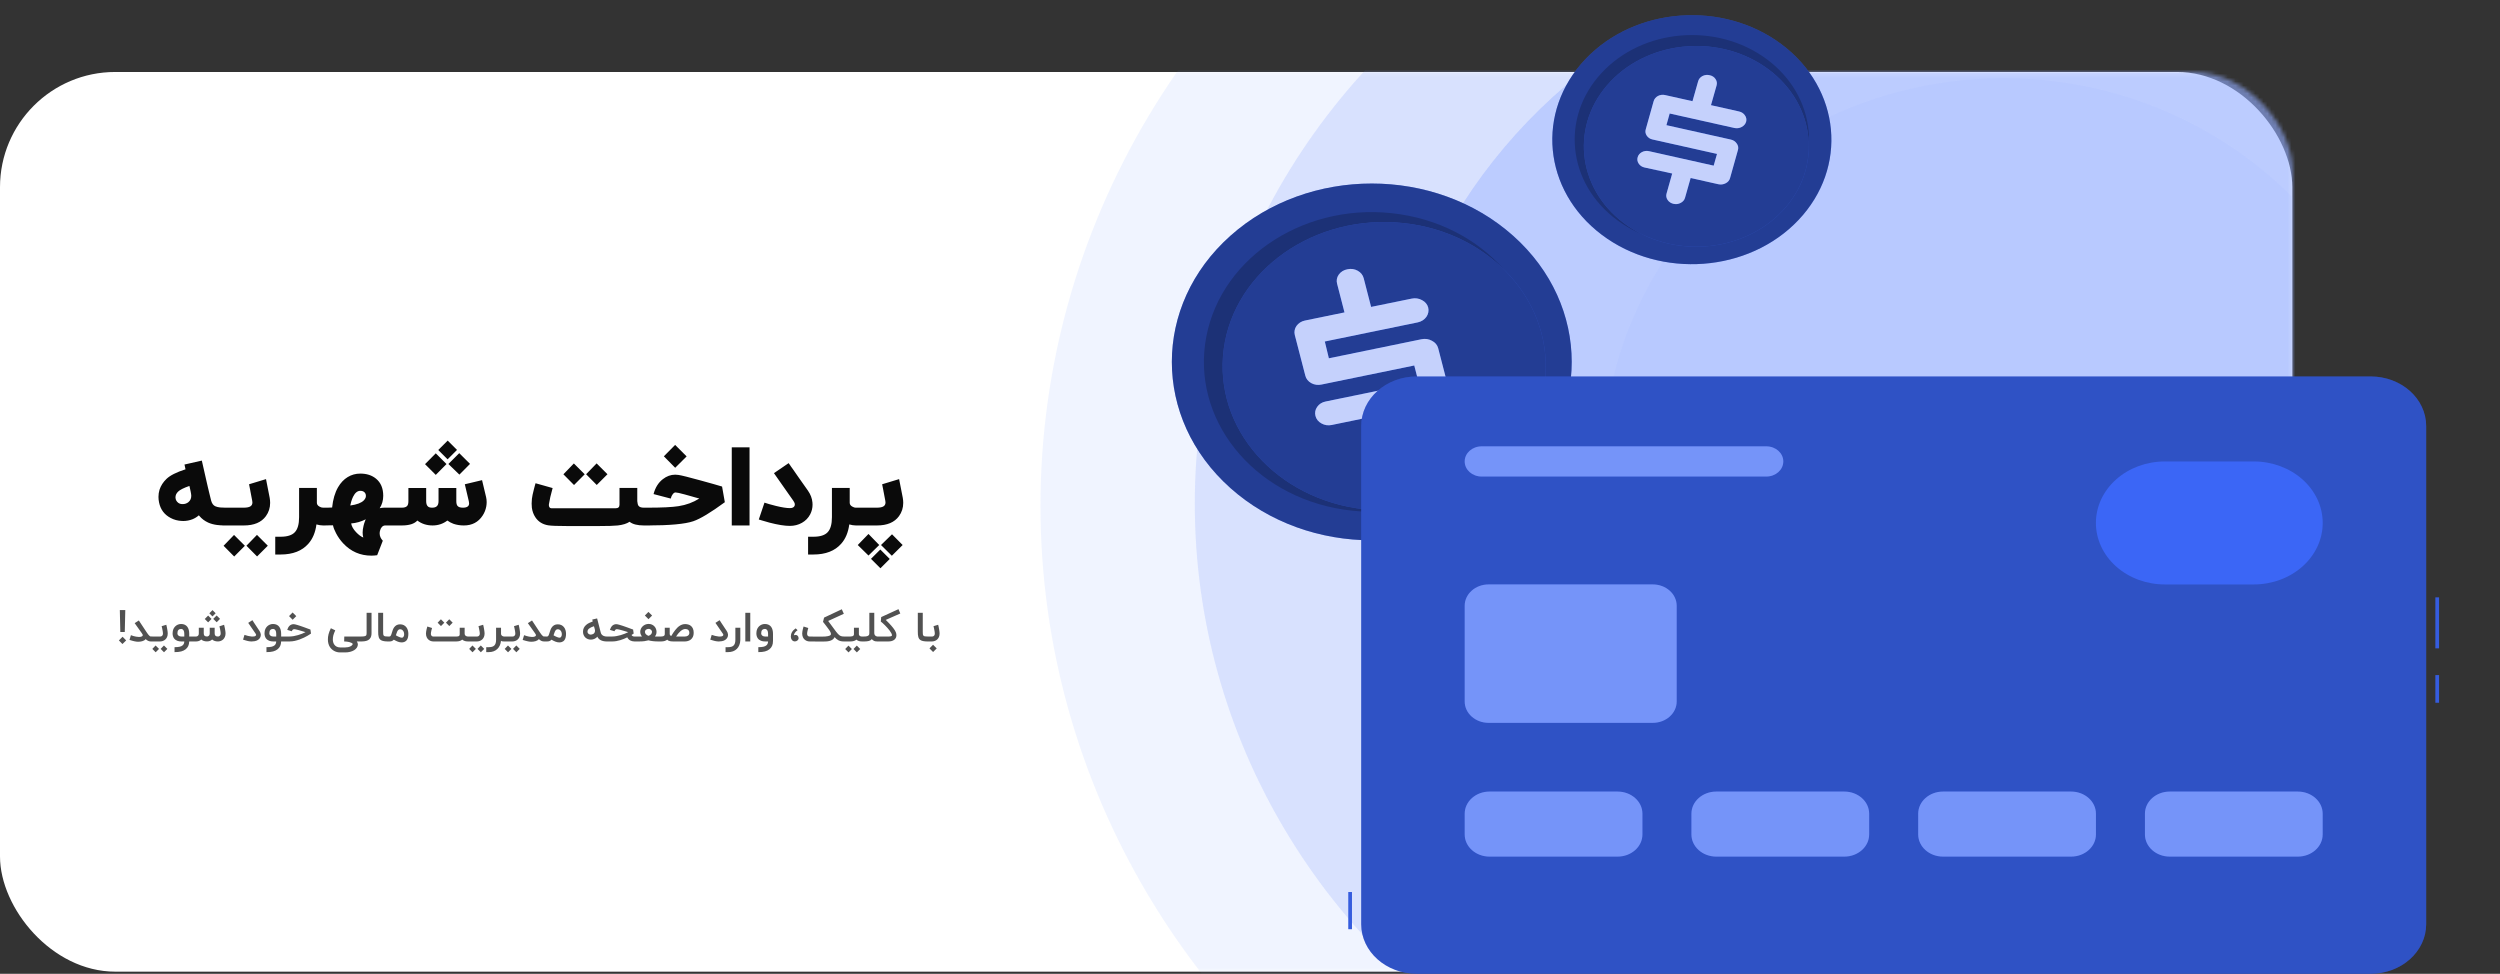 <svg width="629" height="245" viewBox="0 0 629 245" fill="none" xmlns="http://www.w3.org/2000/svg">
<rect x="0" y="0" width="629" height="245" fill="#333333" stroke="none"/>
<rect y="18.109" width="576.744" height="226.361" rx="29" fill="white"/>
<mask id="mask0_58_961" style="mask-type:alpha" maskUnits="userSpaceOnUse" x="39" y="18" width="538" height="227">
<rect x="39.98" y="18.109" width="536.885" height="226.361" rx="25" fill="#2B2144"/>
</mask>
<g mask="url(#mask0_58_961)">
<ellipse cx="463.648" cy="127.29" rx="201.862" ry="195.701" fill="#93ABFD" fill-opacity="0.14"/>
<ellipse cx="469.764" cy="126.766" rx="169.153" ry="163.99" fill="#93ABFD" fill-opacity="0.25"/>
<ellipse cx="485.513" cy="122.019" rx="138.313" ry="134.091" fill="#93ABFD" fill-opacity="0.41"/>
<ellipse opacity="0.08" cx="504.107" cy="117.517" rx="100.931" ry="97.85" fill="#93ABFD"/>
</g>
<path d="M47.384 126.355C47.875 125.955 48.12 125.427 48.12 124.773V124.705C48.111 124.432 48.056 124.068 47.956 123.614C47.929 123.477 47.884 123.268 47.82 122.986L47.738 122.632L47.656 122.264C46.211 122.764 45.256 123.245 44.793 123.709C44.365 124.136 44.152 124.605 44.152 125.114V125.209C44.179 125.745 44.416 126.182 44.861 126.518C45.143 126.727 45.506 126.832 45.952 126.832C46.506 126.832 46.984 126.673 47.384 126.355ZM52.047 121.473C52.12 121.782 52.211 122.177 52.32 122.659L52.456 123.218L52.579 123.75C52.77 124.568 52.952 125.305 53.125 125.959C53.325 126.695 53.684 127.173 54.202 127.391C54.511 127.527 54.906 127.623 55.388 127.677C55.715 127.714 56.152 127.732 56.697 127.732V132.205C55.879 132.205 55.175 132.164 54.584 132.082C53.766 131.973 53.029 131.773 52.375 131.482C51.502 131.082 50.775 130.536 50.193 129.845L50.029 129.655C49.566 130.064 49.038 130.391 48.447 130.636C47.693 130.936 46.893 131.086 46.047 131.086L45.911 131.073H45.761C44.725 131.027 43.784 130.777 42.938 130.323C41.356 129.495 40.384 128.195 40.02 126.423C39.92 125.95 39.87 125.482 39.87 125.018C39.87 124.409 39.956 123.814 40.129 123.232C40.465 122.205 41.052 121.291 41.888 120.491C42.806 119.609 44.402 118.805 46.675 118.077L46.416 116.877L50.779 115.882C51.297 118.155 51.72 120.018 52.047 121.473ZM67.857 125.277C67.93 125.714 67.966 126.132 67.966 126.532C67.966 127.768 67.611 128.877 66.902 129.859C65.766 131.423 63.916 132.205 61.352 132.205H56.02V127.732H61.257C62.075 127.732 62.652 127.623 62.989 127.405C63.334 127.195 63.507 126.864 63.507 126.409C63.507 126.273 63.489 126.123 63.452 125.959C63.361 125.495 63.27 125.023 63.179 124.541C63.143 124.359 63.107 124.164 63.07 123.955L63.016 123.695L62.975 123.436C62.839 122.691 62.734 122.159 62.661 121.841L66.93 120.545C67.202 121.827 67.511 123.405 67.857 125.277ZM64.68 140.005L62.007 137.305L64.652 134.577L67.379 137.305L64.68 140.005ZM58.925 140.018L56.252 137.318L58.884 134.591L61.611 137.318L58.925 140.018ZM79.725 122.768V126.491C79.725 126.882 79.925 127.195 80.325 127.432C80.643 127.632 80.966 127.732 81.293 127.732H81.92V132.205H81.293C80.766 132.205 80.207 132.118 79.616 131.945C79.352 133.955 78.675 135.573 77.584 136.8C75.993 138.609 73.666 139.514 70.602 139.514H69.252V135.041H70.602C72.275 135.041 73.466 134.664 74.175 133.909C74.893 133.155 75.252 131.891 75.252 130.118V122.768H79.725ZM91.472 132.273C91.563 131.891 91.677 131.523 91.813 131.168C91.859 131.041 91.904 130.923 91.95 130.814L92.004 130.705C92.013 130.677 92.022 130.659 92.031 130.65C90.859 131.25 89.631 131.6 88.35 131.7C88.477 132.427 88.895 133.164 89.604 133.909C90.213 134.555 90.813 135 91.404 135.245C91.295 134.864 91.24 134.45 91.24 134.005C91.24 133.477 91.318 132.9 91.472 132.273ZM88.131 127.186C89.768 126.959 90.9 126.532 91.527 125.905C91.745 125.686 91.9 125.455 91.99 125.209C92.018 125.118 92.036 125.027 92.045 124.936L92.059 124.827V124.745C92.059 124.409 91.95 124.123 91.731 123.886C91.477 123.623 91.118 123.491 90.654 123.491C89.927 123.491 89.318 123.991 88.827 124.991C88.654 125.345 88.5 125.755 88.363 126.218C88.309 126.391 88.263 126.573 88.227 126.764C88.191 126.9 88.159 127.041 88.131 127.186ZM94.609 120.436C95.818 121.427 96.422 122.864 96.422 124.745C96.422 125.891 96.127 126.932 95.536 127.868C95.927 127.777 96.286 127.732 96.613 127.732H99.163V132.205H96.913C96.604 132.205 96.327 132.332 96.081 132.586C95.854 132.832 95.695 133.155 95.604 133.555C95.55 133.773 95.522 133.991 95.522 134.209C95.522 134.873 95.786 135.486 96.313 136.05L94.895 139.691C94.368 139.764 93.886 139.8 93.45 139.8C90.641 139.8 88.268 138.764 86.331 136.691C85.622 135.927 85.027 135.082 84.545 134.155C84.145 133.4 83.891 132.736 83.781 132.164C82.854 132.191 82.009 132.205 81.245 132.205V127.732H82.35C82.786 127.723 83.191 127.709 83.563 127.691C83.772 125.645 84.272 123.941 85.063 122.577C85.709 121.468 86.509 120.623 87.463 120.041C88.427 119.45 89.49 119.155 90.654 119.155C92.254 119.155 93.572 119.582 94.609 120.436ZM109.817 127.445C110.162 127.191 110.335 126.741 110.335 126.095V122.782H114.808V126.095C114.808 126.659 114.913 127.059 115.122 127.295C115.367 127.586 115.817 127.732 116.472 127.732C117.508 127.732 118.026 127.373 118.026 126.655C118.026 126.5 118.003 126.327 117.958 126.136C117.44 124 117.103 122.568 116.949 121.841L121.285 120.805C121.549 121.895 121.89 123.327 122.308 125.1C122.399 125.491 122.444 125.9 122.444 126.327C122.444 126.673 122.413 127.032 122.349 127.405C122.194 128.25 121.89 129.018 121.435 129.709C120.353 131.373 118.776 132.205 116.703 132.205C115.767 132.205 114.89 132.064 114.072 131.782C113.517 131.573 113.012 131.3 112.558 130.964C111.476 131.791 110.235 132.205 108.835 132.205C107.362 132.205 106.085 131.791 105.003 130.964C104.267 131.791 102.963 132.205 101.09 132.205H98.472V127.732H101.09C101.744 127.732 102.194 127.586 102.44 127.295C102.649 127.059 102.753 126.659 102.753 126.095V122.782H107.226V126.095C107.226 126.741 107.381 127.191 107.69 127.445C107.908 127.636 108.249 127.732 108.713 127.732C109.194 127.732 109.562 127.636 109.817 127.445ZM112.34 116.755L109.64 119.482L106.94 116.782L109.64 114.055L112.34 116.755ZM118.258 116.714L115.585 119.414L112.817 116.741L115.544 114.014L118.258 116.714ZM114.985 113.195L112.613 115.568L110.267 113.223L112.64 110.85L114.985 113.195ZM139.038 122.795C138.575 124.45 138.266 125.805 138.111 126.859C138.102 126.932 138.097 127.005 138.097 127.077C138.097 127.25 138.129 127.4 138.193 127.527C138.302 127.764 138.497 127.882 138.779 127.882H154.884C155.538 127.882 155.866 127.582 155.866 126.982V122.768H160.338V126.095C160.384 126.677 160.497 127.077 160.679 127.295C160.916 127.586 161.356 127.732 162.002 127.732H163.57V132.205H162.002C160.366 132.205 159.166 131.895 158.402 131.277C157.693 131.75 156.706 132.059 155.443 132.205C154.525 132.305 152.893 132.355 150.547 132.355H142.816C140.252 132.355 138.611 132.291 137.893 132.164C136.493 131.927 135.425 131.25 134.688 130.132C134.225 129.432 133.934 128.632 133.816 127.732C133.779 127.405 133.761 127.064 133.761 126.709C133.761 126.318 133.784 125.914 133.829 125.495C133.893 124.932 134.061 124.127 134.334 123.082C134.416 122.745 134.506 122.405 134.606 122.059C134.643 121.941 134.675 121.832 134.702 121.732C134.72 121.65 134.734 121.6 134.743 121.582L139.038 122.795ZM150.138 122.018L147.466 119.318L150.111 116.591L152.838 119.318L150.138 122.018ZM144.425 122.032L141.752 119.332L144.384 116.605L147.111 119.332L144.425 122.032ZM170.723 119.495C171.468 119.605 173.323 120.068 176.286 120.886C177.323 121.168 178.418 121.473 179.573 121.8C180.482 122.064 181.182 122.268 181.673 122.414L182.368 126.355C178.85 128.936 176.205 130.532 174.432 131.141C172.341 131.85 168.5 132.205 162.909 132.205V127.732C166.518 127.732 169.127 127.605 170.736 127.35C172.682 127.041 174.418 126.4 175.945 125.427L174.95 125.155L173.995 124.882C173.214 124.655 172.627 124.491 172.236 124.391C171.036 124.064 170.282 123.9 169.973 123.9C169.727 123.9 169.495 124.041 169.277 124.323C169.05 124.595 168.877 124.968 168.759 125.441L164.436 124.309C164.855 122.691 165.632 121.441 166.768 120.559C167.732 119.805 168.768 119.427 169.877 119.427C170.15 119.427 170.432 119.45 170.723 119.495ZM167.027 114.805L169.864 111.941L172.755 114.832L169.877 117.695L167.027 114.805ZM188.584 132.205H184.112V112.541H188.584V132.205ZM198.423 116.523L198.669 116.877C198.723 116.959 198.773 117.027 198.819 117.082C198.882 117.173 198.941 117.264 198.996 117.355C199.151 117.573 199.314 117.8 199.487 118.036C199.932 118.682 200.428 119.395 200.973 120.177C201.682 121.177 202.455 122.273 203.291 123.464C203.946 124.409 204.319 125.395 204.41 126.423C204.428 126.605 204.437 126.786 204.437 126.968C204.437 127.823 204.241 128.632 203.851 129.395C203.369 130.314 202.678 131.027 201.778 131.536C200.869 132.055 199.851 132.314 198.723 132.314C197.414 132.314 195.71 132.041 193.61 131.495C192.982 131.332 192.351 131.15 191.714 130.95C191.514 130.895 191.323 130.836 191.141 130.773C191.078 130.755 191.023 130.741 190.978 130.732L190.937 130.705H190.91L192.341 126.464C192.687 126.582 193.091 126.709 193.555 126.845C194.128 127.009 194.691 127.159 195.246 127.295C196.737 127.659 197.896 127.841 198.723 127.841C199.314 127.841 199.701 127.673 199.882 127.336C199.946 127.209 199.978 127.073 199.978 126.927C199.978 126.664 199.864 126.368 199.637 126.041C198.801 124.85 198.028 123.75 197.319 122.741C196.782 121.977 196.282 121.264 195.819 120.6C195.091 119.573 194.728 119.055 194.728 119.045L198.423 116.523ZM213.787 122.768V126.491C213.787 126.882 213.987 127.195 214.387 127.432C214.705 127.632 215.028 127.732 215.355 127.732H215.983V132.205H215.355C214.828 132.205 214.269 132.118 213.678 131.945C213.414 133.955 212.737 135.573 211.646 136.8C210.055 138.609 207.728 139.514 204.664 139.514H203.314V135.041H204.664C206.337 135.041 207.528 134.664 208.237 133.909C208.955 133.155 209.314 131.891 209.314 130.118V122.768H213.787ZM227.144 125.277C227.217 125.714 227.253 126.132 227.253 126.532C227.253 127.768 226.898 128.877 226.189 129.859C225.053 131.423 223.203 132.205 220.639 132.205H215.308V127.732H220.544C221.362 127.732 221.939 127.623 222.276 127.405C222.621 127.195 222.794 126.864 222.794 126.409C222.794 126.273 222.776 126.123 222.739 125.959C222.648 125.495 222.558 125.023 222.467 124.541C222.43 124.359 222.394 124.164 222.358 123.955L222.303 123.695L222.262 123.436C222.126 122.691 222.021 122.159 221.948 121.841L226.217 120.545C226.489 121.827 226.798 123.405 227.144 125.277ZM218.512 139.773L215.812 137.127L218.512 134.345L221.212 137.127L218.512 139.773ZM224.389 139.827L221.662 137.127L224.43 134.427L227.103 137.127L224.389 139.827ZM221.512 142.977L219.139 140.605L221.485 138.259L223.858 140.632L221.512 142.977Z" fill="#0A0A0A"/>
<path d="M31.393 159.01H30.273L30.148 153.495H31.523L31.393 159.01ZM30.808 162.04L29.913 161.13L30.843 160.205L31.743 161.13L30.808 162.04ZM38.332 161.39H37.927C37.484 161.39 37.061 161.195 36.657 160.805C36.547 160.935 36.416 161.043 36.262 161.13C36.112 161.213 35.951 161.28 35.777 161.33C35.604 161.38 35.427 161.415 35.247 161.435C35.071 161.455 34.901 161.465 34.737 161.465C34.611 161.465 34.482 161.456 34.352 161.44C34.222 161.426 34.074 161.401 33.907 161.365C33.744 161.331 33.556 161.286 33.342 161.23C33.129 161.17 32.874 161.095 32.577 161.005L32.937 159.81C33.141 159.89 33.351 159.961 33.567 160.025C33.784 160.085 33.996 160.135 34.202 160.175C34.409 160.211 34.607 160.235 34.797 160.245C34.874 160.251 34.947 160.255 35.017 160.255C35.121 160.255 35.232 160.246 35.352 160.23C35.472 160.213 35.584 160.178 35.687 160.125C35.794 160.068 35.866 159.993 35.902 159.9C35.919 159.86 35.927 159.823 35.927 159.79C35.927 159.76 35.917 159.723 35.897 159.68C35.881 159.636 35.852 159.585 35.812 159.525C35.772 159.461 35.721 159.38 35.657 159.28L33.882 156.785L34.932 156.11L36.717 158.815C36.814 158.961 36.916 159.113 37.022 159.27C37.129 159.426 37.236 159.57 37.342 159.7C37.449 159.826 37.552 159.931 37.652 160.015C37.752 160.098 37.844 160.14 37.927 160.14H38.332V161.39ZM41.842 157.19C41.849 157.213 41.862 157.268 41.882 157.355C41.905 157.441 41.93 157.548 41.957 157.675C41.984 157.798 42.01 157.936 42.037 158.09C42.067 158.243 42.094 158.398 42.117 158.555C42.144 158.708 42.164 158.858 42.177 159.005C42.194 159.151 42.202 159.28 42.202 159.39C42.202 159.733 42.145 160.031 42.032 160.285C41.919 160.535 41.77 160.741 41.587 160.905C41.404 161.068 41.197 161.19 40.967 161.27C40.74 161.35 40.512 161.39 40.282 161.39H38.127V160.145H40.317C40.357 160.145 40.414 160.14 40.487 160.13C40.564 160.116 40.639 160.085 40.712 160.035C40.789 159.985 40.855 159.91 40.912 159.81C40.969 159.706 40.997 159.566 40.997 159.39C40.997 159.316 40.99 159.228 40.977 159.125C40.967 159.018 40.952 158.905 40.932 158.785C40.912 158.665 40.889 158.543 40.862 158.42C40.839 158.293 40.815 158.175 40.792 158.065C40.769 157.951 40.745 157.85 40.722 157.76C40.699 157.666 40.68 157.595 40.667 157.545L41.842 157.19ZM41.262 164.11L40.422 163.26L41.252 162.4L42.112 163.26L41.262 164.11ZM39.167 164.115L38.327 163.265L39.152 162.405L40.012 163.265L39.167 164.115ZM43.914 162.83C44.181 162.83 44.417 162.82 44.624 162.8C44.834 162.783 45.019 162.756 45.179 162.72C45.342 162.686 45.484 162.641 45.604 162.585C45.727 162.531 45.834 162.466 45.924 162.39C46.064 162.276 46.169 162.145 46.239 161.995C46.312 161.845 46.356 161.643 46.369 161.39H45.599C45.432 161.39 45.262 161.376 45.089 161.35C44.916 161.323 44.749 161.278 44.589 161.215C44.429 161.148 44.277 161.063 44.134 160.96C43.994 160.856 43.871 160.73 43.764 160.58C43.661 160.426 43.577 160.246 43.514 160.04C43.454 159.833 43.424 159.596 43.424 159.33C43.424 159.1 43.444 158.896 43.484 158.72C43.524 158.54 43.574 158.381 43.634 158.245C43.697 158.108 43.767 157.99 43.844 157.89C43.921 157.786 43.994 157.696 44.064 157.62C44.264 157.42 44.491 157.266 44.744 157.16C44.997 157.05 45.271 156.995 45.564 156.995C45.927 156.995 46.237 157.058 46.494 157.185C46.754 157.308 46.966 157.48 47.129 157.7C47.296 157.92 47.417 158.181 47.494 158.485C47.571 158.785 47.609 159.111 47.609 159.465V160.145H48.459V161.39H47.604C47.591 161.846 47.509 162.231 47.359 162.545C47.212 162.858 46.992 163.131 46.699 163.365C46.546 163.485 46.379 163.588 46.199 163.675C46.019 163.765 45.817 163.84 45.594 163.9C45.371 163.96 45.121 164.003 44.844 164.03C44.571 164.06 44.261 164.075 43.914 164.075V162.83ZM45.564 158.24C45.281 158.24 45.056 158.328 44.889 158.505C44.722 158.681 44.639 158.956 44.639 159.33C44.639 159.476 44.667 159.601 44.724 159.705C44.784 159.808 44.859 159.893 44.949 159.96C45.042 160.023 45.146 160.07 45.259 160.1C45.372 160.13 45.486 160.145 45.599 160.145H46.369V159.465C46.369 159.275 46.354 159.113 46.324 158.98C46.294 158.843 46.254 158.73 46.204 158.64C46.157 158.55 46.102 158.478 46.039 158.425C45.979 158.371 45.919 158.331 45.859 158.305C45.802 158.278 45.747 158.261 45.694 158.255C45.641 158.245 45.597 158.24 45.564 158.24ZM52.089 161.38C51.479 161.38 50.996 161.221 50.639 160.905C50.456 161.075 50.252 161.198 50.029 161.275C49.806 161.351 49.576 161.39 49.339 161.39H48.214V160.145H49.339C49.379 160.145 49.436 160.138 49.509 160.125C49.586 160.111 49.661 160.08 49.734 160.03C49.811 159.976 49.877 159.9 49.934 159.8C49.991 159.696 50.019 159.555 50.019 159.375V157.935H51.264V159.355C51.264 159.628 51.327 159.828 51.454 159.955C51.584 160.078 51.796 160.14 52.089 160.14C52.129 160.14 52.186 160.133 52.259 160.12C52.336 160.103 52.411 160.068 52.484 160.015C52.561 159.961 52.627 159.883 52.684 159.78C52.741 159.673 52.769 159.531 52.769 159.355V157.935H54.009V159.355C54.009 159.628 54.074 159.83 54.204 159.96C54.337 160.086 54.552 160.15 54.849 160.15C54.892 160.15 54.951 160.141 55.024 160.125C55.101 160.105 55.176 160.068 55.249 160.015C55.322 159.958 55.386 159.878 55.439 159.775C55.492 159.671 55.519 159.531 55.519 159.355C55.519 159.281 55.512 159.193 55.499 159.09C55.489 158.986 55.474 158.878 55.454 158.765C55.437 158.648 55.417 158.531 55.394 158.415C55.371 158.295 55.347 158.181 55.324 158.075C55.301 157.968 55.277 157.871 55.254 157.785C55.234 157.698 55.217 157.63 55.204 157.58L56.379 157.195C56.386 157.218 56.399 157.271 56.419 157.355C56.439 157.438 56.462 157.541 56.489 157.665C56.519 157.788 56.549 157.925 56.579 158.075C56.609 158.225 56.636 158.376 56.659 158.53C56.686 158.68 56.707 158.828 56.724 158.975C56.741 159.118 56.749 159.245 56.749 159.355C56.749 159.695 56.692 159.993 56.579 160.25C56.469 160.503 56.324 160.715 56.144 160.885C55.964 161.051 55.761 161.176 55.534 161.26C55.307 161.343 55.079 161.386 54.849 161.39C54.229 161.39 53.739 161.226 53.379 160.9C53.196 161.07 52.992 161.193 52.769 161.27C52.549 161.343 52.322 161.38 52.089 161.38ZM53.219 155.725L52.369 156.585L51.519 155.735L52.369 154.875L53.219 155.725ZM55.364 155.705L54.524 156.555L53.649 155.715L54.509 154.855L55.364 155.705ZM54.259 154.295L53.459 155.095L52.669 154.305L53.469 153.505L54.259 154.295ZM63.307 161.395C63.18 161.395 63.055 161.388 62.932 161.375C62.809 161.361 62.684 161.343 62.557 161.32C62.43 161.296 62.3 161.268 62.167 161.235C62.034 161.198 61.894 161.158 61.747 161.115L61.152 160.935L61.512 159.735C61.802 159.835 62.102 159.923 62.412 160C62.725 160.076 63.02 160.126 63.297 160.15C63.387 160.156 63.474 160.16 63.557 160.16C63.724 160.16 63.89 160.141 64.057 160.105C64.227 160.068 64.347 159.976 64.417 159.83C64.43 159.803 64.437 159.771 64.437 159.735C64.437 159.711 64.43 159.675 64.417 159.625C64.404 159.575 64.37 159.511 64.317 159.435L62.452 156.715L63.502 156.035L63.842 156.56C63.842 156.563 63.847 156.573 63.857 156.59C63.87 156.606 63.894 156.641 63.927 156.695C63.964 156.748 64.014 156.825 64.077 156.925C64.144 157.021 64.23 157.15 64.337 157.31C64.444 157.47 64.574 157.668 64.727 157.905C64.884 158.138 65.07 158.418 65.287 158.745C65.457 159.001 65.562 159.266 65.602 159.54C65.612 159.61 65.617 159.678 65.617 159.745C65.617 159.945 65.577 160.136 65.497 160.32C65.44 160.453 65.364 160.576 65.267 160.69C65.174 160.8 65.064 160.898 64.937 160.985C64.7 161.148 64.415 161.26 64.082 161.32C63.802 161.37 63.544 161.395 63.307 161.395ZM67.042 162.83C67.309 162.83 67.545 162.82 67.752 162.8C67.962 162.783 68.147 162.756 68.307 162.72C68.47 162.686 68.612 162.641 68.732 162.585C68.855 162.531 68.962 162.466 69.052 162.39C69.192 162.276 69.297 162.145 69.367 161.995C69.44 161.845 69.484 161.643 69.497 161.39H68.727C68.56 161.39 68.39 161.376 68.217 161.35C68.044 161.323 67.877 161.278 67.717 161.215C67.557 161.148 67.405 161.063 67.262 160.96C67.122 160.856 66.999 160.73 66.892 160.58C66.789 160.426 66.705 160.246 66.642 160.04C66.582 159.833 66.552 159.596 66.552 159.33C66.552 159.1 66.572 158.896 66.612 158.72C66.652 158.54 66.702 158.381 66.762 158.245C66.825 158.108 66.895 157.99 66.972 157.89C67.049 157.786 67.122 157.696 67.192 157.62C67.392 157.42 67.619 157.266 67.872 157.16C68.125 157.05 68.399 156.995 68.692 156.995C69.055 156.995 69.365 157.058 69.622 157.185C69.882 157.308 70.094 157.48 70.257 157.7C70.424 157.92 70.545 158.181 70.622 158.485C70.699 158.785 70.737 159.111 70.737 159.465V160.145H71.587V161.39H70.732C70.719 161.846 70.637 162.231 70.487 162.545C70.34 162.858 70.12 163.131 69.827 163.365C69.674 163.485 69.507 163.588 69.327 163.675C69.147 163.765 68.945 163.84 68.722 163.9C68.499 163.96 68.249 164.003 67.972 164.03C67.699 164.06 67.389 164.075 67.042 164.075V162.83ZM68.692 158.24C68.409 158.24 68.184 158.328 68.017 158.505C67.85 158.681 67.767 158.956 67.767 159.33C67.767 159.476 67.795 159.601 67.852 159.705C67.912 159.808 67.987 159.893 68.077 159.96C68.17 160.023 68.274 160.07 68.387 160.1C68.5 160.13 68.614 160.145 68.727 160.145H69.497V159.465C69.497 159.275 69.482 159.113 69.452 158.98C69.422 158.843 69.382 158.73 69.332 158.64C69.285 158.55 69.23 158.478 69.167 158.425C69.107 158.371 69.047 158.331 68.987 158.305C68.93 158.278 68.875 158.261 68.822 158.255C68.769 158.245 68.725 158.24 68.692 158.24ZM78.247 159.4C78.227 159.413 78.14 159.471 77.987 159.575C77.834 159.678 77.63 159.805 77.377 159.955C77.124 160.101 76.827 160.258 76.487 160.425C76.147 160.591 75.78 160.746 75.387 160.89C74.994 161.033 74.582 161.153 74.152 161.25C73.722 161.343 73.29 161.39 72.857 161.39H71.342V160.145H72.857C73.184 160.145 73.532 160.111 73.902 160.045C74.272 159.978 74.637 159.893 74.997 159.79C75.357 159.683 75.699 159.565 76.022 159.435C76.349 159.305 76.632 159.176 76.872 159.05C76.719 159.003 76.552 158.953 76.372 158.9C76.195 158.843 76.014 158.788 75.827 158.735C75.64 158.678 75.455 158.625 75.272 158.575C75.089 158.521 74.917 158.475 74.757 158.435C74.597 158.395 74.454 158.363 74.327 158.34C74.2 158.316 74.1 158.305 74.027 158.305C73.95 158.305 73.882 158.315 73.822 158.335C73.765 158.351 73.714 158.381 73.667 158.425C73.62 158.465 73.577 158.518 73.537 158.585C73.497 158.651 73.455 158.731 73.412 158.825L72.267 158.48C72.33 158.28 72.407 158.093 72.497 157.92C72.59 157.743 72.702 157.59 72.832 157.46C72.965 157.33 73.119 157.228 73.292 157.155C73.465 157.078 73.664 157.04 73.887 157.04C73.974 157.04 74.097 157.058 74.257 157.095C74.417 157.131 74.599 157.18 74.802 157.24C75.005 157.3 75.222 157.368 75.452 157.445C75.685 157.521 75.919 157.601 76.152 157.685C76.385 157.768 76.612 157.85 76.832 157.93C77.052 158.01 77.25 158.083 77.427 158.15C77.604 158.213 77.752 158.266 77.872 158.31C77.992 158.353 78.069 158.38 78.102 158.39L78.247 159.4ZM72.722 155.01L73.622 154.1L74.542 155.02L73.632 155.93L72.722 155.01ZM91.108 161.39H89.773C89.85 161.5 89.913 161.62 89.963 161.75C90.013 161.883 90.038 162.003 90.038 162.11C90.038 162.42 89.953 162.7 89.783 162.95C89.613 163.203 89.383 163.418 89.093 163.595C88.803 163.771 88.465 163.908 88.078 164.005C87.695 164.101 87.287 164.15 86.853 164.15H85.573C85.3 164.15 85.038 164.118 84.788 164.055C84.538 163.991 84.303 163.9 84.083 163.78C83.863 163.663 83.662 163.52 83.478 163.35C83.295 163.183 83.133 162.993 82.993 162.78C82.663 162.246 82.498 161.621 82.498 160.905C82.498 160.685 82.51 160.466 82.533 160.25C82.56 160.033 82.602 159.811 82.658 159.585C82.718 159.355 82.795 159.116 82.888 158.87C82.985 158.62 83.103 158.35 83.243 158.06L84.353 158.595C84.237 158.841 84.14 159.066 84.063 159.27C83.987 159.473 83.923 159.666 83.873 159.85C83.826 160.03 83.793 160.205 83.773 160.375C83.753 160.541 83.743 160.71 83.743 160.88C83.743 161.363 83.85 161.773 84.063 162.11C84.216 162.363 84.425 162.556 84.688 162.69C84.955 162.826 85.25 162.895 85.573 162.895H86.853C87.103 162.895 87.34 162.871 87.563 162.825C87.787 162.778 87.983 162.713 88.153 162.63C88.323 162.546 88.462 162.45 88.568 162.34C88.675 162.233 88.737 162.116 88.753 161.99C88.656 161.886 88.533 161.798 88.383 161.725C88.237 161.655 88.068 161.595 87.878 161.545C87.692 161.498 87.488 161.461 87.268 161.435C87.052 161.411 86.825 161.395 86.588 161.385L86.623 160.145H91.108V161.39ZM90.903 160.145C91.237 160.145 91.497 160.125 91.683 160.085C91.873 160.045 92.007 159.986 92.083 159.91C92.137 159.863 92.175 159.791 92.198 159.695C92.225 159.595 92.238 159.461 92.238 159.295V154.18H93.478V159.295C93.478 159.415 93.472 159.54 93.458 159.67C93.448 159.8 93.425 159.931 93.388 160.065C93.352 160.198 93.298 160.33 93.228 160.46C93.158 160.586 93.065 160.706 92.948 160.82C92.845 160.916 92.728 161.001 92.598 161.075C92.468 161.145 92.32 161.203 92.153 161.25C91.99 161.296 91.805 161.331 91.598 161.355C91.392 161.378 91.16 161.39 90.903 161.39V160.145ZM97.581 161.39C97.214 161.39 96.899 161.366 96.636 161.32C96.373 161.276 96.151 161.211 95.971 161.125C95.791 161.035 95.646 160.921 95.536 160.785C95.429 160.648 95.348 160.488 95.291 160.305C95.234 160.121 95.196 159.915 95.176 159.685C95.159 159.451 95.151 159.195 95.151 158.915V154.18H96.396V158.915C96.396 159.181 96.404 159.395 96.421 159.555C96.441 159.715 96.489 159.84 96.566 159.93C96.646 160.016 96.764 160.075 96.921 160.105C97.081 160.131 97.301 160.145 97.581 160.145V161.39ZM101.091 160.445C101.121 160.445 101.168 160.44 101.231 160.43C101.298 160.416 101.364 160.38 101.431 160.32C101.498 160.26 101.556 160.168 101.606 160.045C101.659 159.918 101.686 159.741 101.686 159.515C101.686 159.428 101.669 159.318 101.636 159.185C101.606 159.048 101.551 158.916 101.471 158.79C101.394 158.66 101.289 158.55 101.156 158.46C101.026 158.366 100.861 158.32 100.661 158.32C100.488 158.32 100.346 158.371 100.236 158.475C100.126 158.578 100.033 158.706 99.956 158.86C99.883 159.013 99.819 159.18 99.766 159.36C99.716 159.536 99.661 159.698 99.601 159.845C99.724 159.915 99.854 159.986 99.991 160.06C100.131 160.13 100.268 160.193 100.401 160.25C100.534 160.306 100.659 160.353 100.776 160.39C100.896 160.426 101.001 160.445 101.091 160.445ZM100.661 157.08C101.011 157.08 101.316 157.145 101.576 157.275C101.839 157.405 102.056 157.58 102.226 157.8C102.399 158.016 102.528 158.268 102.611 158.555C102.698 158.841 102.741 159.141 102.741 159.455C102.741 159.801 102.711 160.096 102.651 160.34C102.591 160.583 102.511 160.785 102.411 160.945C102.314 161.105 102.203 161.23 102.076 161.32C101.953 161.413 101.828 161.481 101.701 161.525C101.578 161.571 101.458 161.6 101.341 161.61C101.224 161.623 101.124 161.63 101.041 161.63C100.874 161.63 100.716 161.613 100.566 161.58C100.416 161.55 100.263 161.505 100.106 161.445C99.953 161.388 99.793 161.318 99.626 161.235C99.459 161.148 99.278 161.051 99.081 160.945C98.931 161.105 98.769 161.22 98.596 161.29C98.426 161.356 98.226 161.39 97.996 161.39H97.381L97.371 160.145H97.996C98.069 160.145 98.133 160.123 98.186 160.08C98.243 160.036 98.293 159.976 98.336 159.9C98.383 159.82 98.424 159.725 98.461 159.615C98.501 159.501 98.541 159.376 98.581 159.24C98.648 159 98.728 158.753 98.821 158.5C98.914 158.243 99.038 158.01 99.191 157.8C99.348 157.59 99.544 157.418 99.781 157.285C100.018 157.148 100.311 157.08 100.661 157.08ZM116.903 157.935V159.4C116.903 159.516 116.919 159.616 116.953 159.7C116.989 159.78 117.034 159.848 117.088 159.905C117.144 159.958 117.206 160.001 117.273 160.035C117.339 160.065 117.404 160.088 117.468 160.105C117.531 160.121 117.586 160.133 117.633 160.14C117.683 160.143 117.719 160.145 117.743 160.145H118.053V161.39H117.743C117.629 161.39 117.508 161.381 117.378 161.365C117.251 161.351 117.123 161.328 116.993 161.295C116.866 161.258 116.743 161.21 116.623 161.15C116.503 161.09 116.396 161.016 116.303 160.93C115.939 161.233 115.446 161.386 114.823 161.39H109.053C108.806 161.39 108.573 161.348 108.353 161.265C108.133 161.181 107.938 161.06 107.768 160.9C107.701 160.836 107.631 160.76 107.558 160.67C107.488 160.58 107.424 160.473 107.368 160.35C107.311 160.226 107.264 160.088 107.228 159.935C107.191 159.778 107.173 159.603 107.173 159.41C107.173 159.243 107.189 159.063 107.223 158.87C107.256 158.673 107.293 158.488 107.333 158.315C107.376 158.141 107.416 157.991 107.453 157.865C107.489 157.738 107.513 157.66 107.523 157.63L108.118 157.82L108.708 158.005C108.678 158.095 108.646 158.203 108.613 158.33C108.579 158.453 108.548 158.581 108.518 158.715C108.488 158.848 108.463 158.976 108.443 159.1C108.423 159.223 108.413 159.33 108.413 159.42C108.413 159.58 108.434 159.71 108.478 159.81C108.524 159.906 108.579 159.981 108.643 160.035C108.709 160.085 108.781 160.118 108.858 160.135C108.934 160.151 109.003 160.16 109.063 160.16H114.788C114.971 160.16 115.128 160.143 115.258 160.11C115.388 160.073 115.484 160.021 115.548 159.955C115.624 159.868 115.663 159.743 115.663 159.58V157.935H116.903ZM113.043 157.515L112.203 156.665L113.033 155.805L113.893 156.665L113.043 157.515ZM110.948 157.52L110.108 156.67L110.933 155.81L111.793 156.67L110.948 157.52ZM121.56 157.19C121.566 157.213 121.58 157.268 121.6 157.355C121.623 157.441 121.648 157.548 121.675 157.675C121.701 157.798 121.728 157.936 121.755 158.09C121.785 158.243 121.811 158.398 121.835 158.555C121.861 158.708 121.881 158.858 121.895 159.005C121.911 159.151 121.92 159.28 121.92 159.39C121.92 159.733 121.863 160.031 121.75 160.285C121.636 160.535 121.488 160.741 121.305 160.905C121.121 161.068 120.915 161.19 120.685 161.27C120.458 161.35 120.23 161.39 120 161.39H117.845V160.145H120.035C120.075 160.145 120.131 160.14 120.205 160.13C120.281 160.116 120.356 160.085 120.43 160.035C120.506 159.985 120.573 159.91 120.63 159.81C120.686 159.706 120.715 159.566 120.715 159.39C120.715 159.316 120.708 159.228 120.695 159.125C120.685 159.018 120.67 158.905 120.65 158.785C120.63 158.665 120.606 158.543 120.58 158.42C120.556 158.293 120.533 158.175 120.51 158.065C120.486 157.951 120.463 157.85 120.44 157.76C120.416 157.666 120.398 157.595 120.385 157.545L121.56 157.19ZM120.98 164.11L120.14 163.26L120.97 162.4L121.83 163.26L120.98 164.11ZM118.885 164.115L118.045 163.265L118.87 162.405L119.73 163.265L118.885 164.115ZM126.983 161.39H126.793C126.657 161.39 126.527 161.381 126.403 161.365C126.283 161.348 126.165 161.301 126.048 161.225C126.008 161.655 125.91 162.045 125.753 162.395C125.597 162.745 125.387 163.043 125.123 163.29C124.863 163.54 124.552 163.733 124.188 163.87C123.825 164.006 123.417 164.075 122.963 164.075H122.338V162.83H122.963C123.283 162.83 123.56 162.796 123.793 162.73C124.027 162.663 124.218 162.556 124.368 162.41C124.518 162.263 124.63 162.071 124.703 161.835C124.777 161.601 124.813 161.316 124.813 160.98V157.935H126.058V159.43C126.058 159.583 126.09 159.706 126.153 159.8C126.22 159.893 126.295 159.966 126.378 160.02C126.465 160.07 126.548 160.103 126.628 160.12C126.708 160.136 126.763 160.145 126.793 160.145H126.983V161.39ZM130.497 157.19C130.504 157.213 130.517 157.268 130.537 157.355C130.561 157.441 130.586 157.548 130.612 157.675C130.639 157.798 130.666 157.936 130.692 158.09C130.722 158.243 130.749 158.398 130.772 158.555C130.799 158.708 130.819 158.858 130.832 159.005C130.849 159.151 130.857 159.28 130.857 159.39C130.857 159.733 130.801 160.031 130.687 160.285C130.574 160.535 130.426 160.741 130.242 160.905C130.059 161.068 129.852 161.19 129.622 161.27C129.396 161.35 129.167 161.39 128.937 161.39H126.782V160.145H128.972C129.012 160.145 129.069 160.14 129.142 160.13C129.219 160.116 129.294 160.085 129.367 160.035C129.444 159.985 129.511 159.91 129.567 159.81C129.624 159.706 129.652 159.566 129.652 159.39C129.652 159.316 129.646 159.228 129.632 159.125C129.622 159.018 129.607 158.905 129.587 158.785C129.567 158.665 129.544 158.543 129.517 158.42C129.494 158.293 129.471 158.175 129.447 158.065C129.424 157.951 129.401 157.85 129.377 157.76C129.354 157.666 129.336 157.595 129.322 157.545L130.497 157.19ZM129.917 164.11L129.077 163.26L129.907 162.4L130.767 163.26L129.917 164.11ZM127.822 164.115L126.982 163.265L127.807 162.405L128.667 163.265L127.822 164.115ZM137.257 161.39H136.852C136.409 161.39 135.986 161.195 135.582 160.805C135.472 160.935 135.341 161.043 135.187 161.13C135.037 161.213 134.876 161.28 134.702 161.33C134.529 161.38 134.352 161.415 134.172 161.435C133.996 161.455 133.826 161.465 133.662 161.465C133.536 161.465 133.407 161.456 133.277 161.44C133.147 161.426 132.999 161.401 132.832 161.365C132.669 161.331 132.481 161.286 132.267 161.23C132.054 161.17 131.799 161.095 131.502 161.005L131.862 159.81C132.066 159.89 132.276 159.961 132.492 160.025C132.709 160.085 132.921 160.135 133.127 160.175C133.334 160.211 133.532 160.235 133.722 160.245C133.799 160.251 133.872 160.255 133.942 160.255C134.046 160.255 134.157 160.246 134.277 160.23C134.397 160.213 134.509 160.178 134.612 160.125C134.719 160.068 134.791 159.993 134.827 159.9C134.844 159.86 134.852 159.823 134.852 159.79C134.852 159.76 134.842 159.723 134.822 159.68C134.806 159.636 134.777 159.585 134.737 159.525C134.697 159.461 134.646 159.38 134.582 159.28L132.807 156.785L133.857 156.11L135.642 158.815C135.739 158.961 135.841 159.113 135.947 159.27C136.054 159.426 136.161 159.57 136.267 159.7C136.374 159.826 136.477 159.931 136.577 160.015C136.677 160.098 136.769 160.14 136.852 160.14H137.257V161.39ZM140.762 160.445C140.792 160.445 140.839 160.44 140.902 160.43C140.969 160.416 141.035 160.38 141.102 160.32C141.169 160.26 141.227 160.168 141.277 160.045C141.33 159.918 141.357 159.741 141.357 159.515C141.357 159.428 141.34 159.318 141.307 159.185C141.277 159.048 141.222 158.916 141.142 158.79C141.065 158.66 140.96 158.55 140.827 158.46C140.697 158.366 140.532 158.32 140.332 158.32C140.159 158.32 140.017 158.371 139.907 158.475C139.797 158.578 139.704 158.706 139.627 158.86C139.554 159.013 139.49 159.18 139.437 159.36C139.387 159.536 139.332 159.698 139.272 159.845C139.395 159.915 139.525 159.986 139.662 160.06C139.802 160.13 139.939 160.193 140.072 160.25C140.205 160.306 140.33 160.353 140.447 160.39C140.567 160.426 140.672 160.445 140.762 160.445ZM140.332 157.08C140.682 157.08 140.987 157.145 141.247 157.275C141.51 157.405 141.727 157.58 141.897 157.8C142.07 158.016 142.199 158.268 142.282 158.555C142.369 158.841 142.412 159.141 142.412 159.455C142.412 159.801 142.382 160.096 142.322 160.34C142.262 160.583 142.182 160.785 142.082 160.945C141.985 161.105 141.874 161.23 141.747 161.32C141.624 161.413 141.499 161.481 141.372 161.525C141.249 161.571 141.129 161.6 141.012 161.61C140.895 161.623 140.795 161.63 140.712 161.63C140.545 161.63 140.387 161.613 140.237 161.58C140.087 161.55 139.934 161.505 139.777 161.445C139.624 161.388 139.464 161.318 139.297 161.235C139.13 161.148 138.949 161.051 138.752 160.945C138.602 161.105 138.44 161.22 138.267 161.29C138.097 161.356 137.897 161.39 137.667 161.39H137.052L137.042 160.145H137.667C137.74 160.145 137.804 160.123 137.857 160.08C137.914 160.036 137.964 159.976 138.007 159.9C138.054 159.82 138.095 159.725 138.132 159.615C138.172 159.501 138.212 159.376 138.252 159.24C138.319 159 138.399 158.753 138.492 158.5C138.585 158.243 138.709 158.01 138.862 157.8C139.019 157.59 139.215 157.418 139.452 157.285C139.689 157.148 139.982 157.08 140.332 157.08ZM152.759 161.39H152.619C152.359 161.39 152.109 161.365 151.869 161.315C151.629 161.268 151.407 161.196 151.204 161.1C151 161 150.819 160.873 150.659 160.72C150.502 160.566 150.374 160.385 150.274 160.175C150.194 160.298 150.09 160.408 149.964 160.505C149.84 160.598 149.705 160.676 149.559 160.74C149.412 160.803 149.26 160.851 149.104 160.885C148.947 160.915 148.797 160.93 148.654 160.93C148.387 160.93 148.134 160.883 147.894 160.79C147.657 160.696 147.449 160.565 147.269 160.395C147.089 160.221 146.945 160.011 146.839 159.765C146.735 159.518 146.684 159.24 146.684 158.93C146.684 158.57 146.752 158.253 146.889 157.98C147.025 157.706 147.207 157.468 147.434 157.265C147.66 157.058 147.92 156.883 148.214 156.74C148.51 156.593 148.817 156.466 149.134 156.36L149.014 155.88L150.234 155.595L151.144 159.135C151.197 159.351 151.284 159.526 151.404 159.66C151.524 159.79 151.654 159.891 151.794 159.965C151.937 160.035 152.082 160.083 152.229 160.11C152.379 160.133 152.509 160.145 152.619 160.145H152.759V161.39ZM149.679 158.905C149.695 158.835 149.704 158.763 149.704 158.69C149.704 158.666 149.7 158.626 149.694 158.57C149.69 158.51 149.677 158.426 149.654 158.32C149.63 158.213 149.599 158.098 149.559 157.975C149.522 157.851 149.482 157.713 149.439 157.56C148.905 157.73 148.5 157.923 148.224 158.14C147.95 158.353 147.814 158.618 147.814 158.935C147.814 159.058 147.84 159.168 147.894 159.265C147.95 159.361 148.022 159.441 148.109 159.505C148.199 159.568 148.299 159.613 148.409 159.64C148.479 159.66 148.549 159.67 148.619 159.67C148.655 159.67 148.694 159.666 148.734 159.66C148.984 159.623 149.192 159.55 149.359 159.44C149.525 159.326 149.632 159.148 149.679 158.905ZM159.434 159.4C159.417 159.41 159.364 159.446 159.274 159.51C159.184 159.57 159.062 159.648 158.909 159.745C158.942 159.845 158.994 159.923 159.064 159.98C159.134 160.033 159.205 160.073 159.279 160.1C159.352 160.123 159.42 160.136 159.484 160.14C159.55 160.143 159.597 160.145 159.624 160.145H160.539V161.39H159.624C159.227 161.386 158.87 161.3 158.554 161.13C158.24 160.956 157.995 160.698 157.819 160.355C157.562 160.481 157.285 160.608 156.989 160.735C156.692 160.858 156.382 160.968 156.059 161.065C155.735 161.161 155.404 161.24 155.064 161.3C154.724 161.36 154.384 161.39 154.044 161.39H152.554V160.145H154.044C154.37 160.145 154.719 160.111 155.089 160.045C155.459 159.978 155.824 159.893 156.184 159.79C156.544 159.683 156.885 159.565 157.209 159.435C157.535 159.305 157.819 159.176 158.059 159.05C157.909 159.003 157.744 158.953 157.564 158.9C157.384 158.843 157.2 158.788 157.014 158.735C156.827 158.678 156.642 158.625 156.459 158.575C156.275 158.521 156.104 158.475 155.944 158.435C155.784 158.395 155.64 158.363 155.514 158.34C155.387 158.316 155.287 158.305 155.214 158.305C155.137 158.305 155.069 158.315 155.009 158.335C154.952 158.351 154.9 158.381 154.854 158.425C154.807 158.465 154.764 158.518 154.724 158.585C154.684 158.651 154.642 158.731 154.599 158.825L153.454 158.48C153.517 158.28 153.594 158.093 153.684 157.92C153.777 157.743 153.889 157.59 154.019 157.46C154.152 157.33 154.305 157.228 154.479 157.155C154.652 157.078 154.85 157.04 155.074 157.04C155.16 157.04 155.284 157.058 155.444 157.095C155.604 157.131 155.785 157.18 155.989 157.24C156.192 157.3 156.409 157.368 156.639 157.445C156.872 157.521 157.105 157.601 157.339 157.685C157.572 157.768 157.799 157.85 158.019 157.93C158.239 158.01 158.437 158.083 158.614 158.15C158.79 158.213 158.939 158.266 159.059 158.31C159.179 158.353 159.255 158.38 159.289 158.39L159.434 159.4ZM163.2 156.98C163.51 156.98 163.787 157.036 164.03 157.15C164.277 157.263 164.485 157.413 164.655 157.6C164.825 157.783 164.955 157.993 165.045 158.23C165.135 158.466 165.18 158.71 165.18 158.96C165.18 159.1 165.172 159.223 165.155 159.33C165.139 159.433 165.112 159.53 165.075 159.62C165.042 159.706 165 159.791 164.95 159.875C164.9 159.955 164.842 160.041 164.775 160.135C164.835 160.138 164.9 160.141 164.97 160.145C165.044 160.145 165.115 160.145 165.185 160.145C165.259 160.145 165.329 160.145 165.395 160.145C165.462 160.145 165.52 160.145 165.57 160.145H165.93V161.39H165.57C165.357 161.39 165.139 161.383 164.915 161.37C164.695 161.356 164.479 161.338 164.265 161.315C164.055 161.288 163.855 161.258 163.665 161.225C163.475 161.188 163.305 161.148 163.155 161.105C162.852 161.191 162.512 161.261 162.135 161.315C161.759 161.365 161.329 161.39 160.845 161.39H160.32V160.145H160.845C160.935 160.145 161.007 160.146 161.06 160.15C161.114 160.15 161.162 160.15 161.205 160.15C161.249 160.15 161.294 160.15 161.34 160.15C161.387 160.146 161.445 160.141 161.515 160.135C161.375 159.948 161.269 159.763 161.195 159.58C161.122 159.396 161.085 159.19 161.085 158.96C161.085 158.696 161.14 158.445 161.25 158.205C161.36 157.965 161.51 157.755 161.7 157.575C161.894 157.391 162.119 157.246 162.375 157.14C162.632 157.033 162.907 156.98 163.2 156.98ZM162.265 158.97C162.265 159.206 162.349 159.408 162.515 159.575C162.682 159.741 162.899 159.876 163.165 159.98C163.292 159.93 163.409 159.873 163.515 159.81C163.622 159.746 163.714 159.675 163.79 159.595C163.87 159.511 163.932 159.418 163.975 159.315C164.022 159.208 164.045 159.09 164.045 158.96C164.045 158.88 164.025 158.796 163.985 158.71C163.945 158.623 163.889 158.545 163.815 158.475C163.742 158.401 163.654 158.341 163.55 158.295C163.447 158.248 163.33 158.225 163.2 158.225C163.054 158.225 162.922 158.246 162.805 158.29C162.689 158.33 162.59 158.385 162.51 158.455C162.43 158.521 162.369 158.6 162.325 158.69C162.285 158.78 162.265 158.873 162.265 158.97ZM162.25 154.865L163.15 153.955L164.07 154.875L163.16 155.785L162.25 154.865ZM165.728 161.39V160.145H166.348C166.551 160.145 166.713 160.126 166.833 160.09C166.953 160.053 167.043 160.005 167.103 159.945C167.166 159.885 167.208 159.818 167.228 159.745C167.248 159.668 167.258 159.591 167.258 159.515V157.935H168.498V159.515C168.498 159.575 168.509 159.633 168.533 159.69C168.556 159.746 168.586 159.798 168.623 159.845C168.659 159.888 168.701 159.925 168.748 159.955C168.794 159.981 168.843 159.998 168.893 160.005L169.003 159.825C169.136 159.605 169.276 159.383 169.423 159.16C169.573 158.936 169.729 158.721 169.893 158.515C170.056 158.305 170.229 158.11 170.413 157.93C170.596 157.746 170.791 157.588 170.998 157.455C171.204 157.318 171.423 157.211 171.653 157.135C171.883 157.058 172.129 157.02 172.393 157.02C172.653 157.02 172.911 157.056 173.168 157.13C173.424 157.2 173.653 157.32 173.853 157.49C174.056 157.66 174.219 157.886 174.343 158.17C174.469 158.45 174.533 158.801 174.533 159.225C174.533 159.625 174.464 159.963 174.328 160.24C174.194 160.513 174.021 160.735 173.808 160.905C173.598 161.075 173.361 161.198 173.098 161.275C172.838 161.351 172.583 161.39 172.333 161.39H169.473C169.353 161.39 169.219 161.386 169.073 161.38C168.926 161.376 168.779 161.36 168.633 161.33C168.486 161.303 168.346 161.26 168.213 161.2C168.083 161.14 167.971 161.053 167.878 160.94C167.514 161.23 167.016 161.38 166.383 161.39H165.728ZM172.393 158.26C172.193 158.26 171.991 158.311 171.788 158.415C171.584 158.518 171.383 158.656 171.183 158.83C170.986 159.003 170.796 159.203 170.613 159.43C170.429 159.656 170.261 159.895 170.108 160.145H172.333C172.456 160.145 172.583 160.13 172.713 160.1C172.843 160.066 172.961 160.015 173.068 159.945C173.174 159.871 173.263 159.776 173.333 159.66C173.403 159.543 173.438 159.398 173.438 159.225C173.438 159.038 173.408 158.883 173.348 158.76C173.291 158.633 173.214 158.533 173.118 158.46C173.021 158.386 172.909 158.335 172.783 158.305C172.659 158.275 172.529 158.26 172.393 158.26ZM180.859 161.395C180.732 161.395 180.607 161.388 180.484 161.375C180.36 161.361 180.235 161.343 180.109 161.32C179.982 161.296 179.852 161.268 179.719 161.235C179.585 161.198 179.445 161.158 179.299 161.115L178.704 160.935L179.064 159.735C179.354 159.835 179.654 159.923 179.964 160C180.277 160.076 180.572 160.126 180.849 160.15C180.939 160.156 181.025 160.16 181.109 160.16C181.275 160.16 181.442 160.141 181.609 160.105C181.779 160.068 181.899 159.976 181.969 159.83C181.982 159.803 181.989 159.771 181.989 159.735C181.989 159.711 181.982 159.675 181.969 159.625C181.955 159.575 181.922 159.511 181.869 159.435L180.004 156.715L181.054 156.035L181.394 156.56C181.394 156.563 181.399 156.573 181.409 156.59C181.422 156.606 181.445 156.641 181.479 156.695C181.515 156.748 181.565 156.825 181.629 156.925C181.695 157.021 181.782 157.15 181.889 157.31C181.995 157.47 182.125 157.668 182.279 157.905C182.435 158.138 182.622 158.418 182.839 158.745C183.009 159.001 183.114 159.266 183.154 159.54C183.164 159.61 183.169 159.678 183.169 159.745C183.169 159.945 183.129 160.136 183.049 160.32C182.992 160.453 182.915 160.576 182.819 160.69C182.725 160.8 182.615 160.898 182.489 160.985C182.252 161.148 181.967 161.26 181.634 161.32C181.354 161.37 181.095 161.395 180.859 161.395ZM186.263 161.085C186.243 161.545 186.158 161.958 186.008 162.325C185.858 162.695 185.652 163.008 185.388 163.265C185.125 163.525 184.807 163.725 184.433 163.865C184.06 164.005 183.638 164.075 183.168 164.075H182.548V162.83H183.168C183.488 162.83 183.765 162.796 183.998 162.73C184.232 162.663 184.423 162.556 184.573 162.41C184.723 162.263 184.835 162.071 184.908 161.835C184.982 161.601 185.018 161.316 185.018 160.98V157.935H186.263V161.085ZM188.768 161.39H187.523V154.18H188.768V161.39ZM190.792 162.83C191.059 162.83 191.295 162.82 191.502 162.8C191.712 162.783 191.897 162.756 192.057 162.72C192.22 162.686 192.362 162.641 192.482 162.585C192.605 162.531 192.712 162.466 192.802 162.39C192.942 162.276 193.047 162.145 193.117 161.995C193.19 161.845 193.234 161.643 193.247 161.39H192.477C192.31 161.39 192.14 161.376 191.967 161.35C191.794 161.323 191.627 161.278 191.467 161.215C191.307 161.148 191.155 161.063 191.012 160.96C190.872 160.856 190.749 160.73 190.642 160.58C190.539 160.426 190.455 160.246 190.392 160.04C190.332 159.833 190.302 159.596 190.302 159.33C190.302 159.1 190.322 158.896 190.362 158.72C190.402 158.54 190.452 158.381 190.512 158.245C190.575 158.108 190.645 157.99 190.722 157.89C190.799 157.786 190.872 157.696 190.942 157.62C191.142 157.42 191.369 157.266 191.622 157.16C191.875 157.05 192.149 156.995 192.442 156.995C192.805 156.995 193.115 157.058 193.372 157.185C193.632 157.308 193.844 157.48 194.007 157.7C194.174 157.92 194.295 158.181 194.372 158.485C194.449 158.785 194.487 159.111 194.487 159.465V161.24C194.487 161.736 194.412 162.153 194.262 162.49C194.112 162.83 193.884 163.121 193.577 163.365C193.424 163.485 193.257 163.588 193.077 163.675C192.897 163.765 192.695 163.84 192.472 163.9C192.249 163.96 191.999 164.003 191.722 164.03C191.449 164.06 191.139 164.075 190.792 164.075V162.83ZM192.442 158.24C192.159 158.24 191.934 158.328 191.767 158.505C191.6 158.681 191.517 158.956 191.517 159.33C191.517 159.476 191.545 159.601 191.602 159.705C191.662 159.808 191.737 159.893 191.827 159.96C191.92 160.023 192.024 160.07 192.137 160.1C192.25 160.13 192.364 160.145 192.477 160.145H193.247V159.465C193.247 159.275 193.232 159.113 193.202 158.98C193.172 158.843 193.132 158.73 193.082 158.64C193.035 158.55 192.98 158.478 192.917 158.425C192.857 158.371 192.797 158.331 192.737 158.305C192.68 158.278 192.625 158.261 192.572 158.255C192.519 158.245 192.475 158.24 192.442 158.24ZM200.925 160.565C200.925 160.681 200.899 160.79 200.845 160.89C200.792 160.99 200.72 161.076 200.63 161.15C200.544 161.22 200.445 161.275 200.335 161.315C200.225 161.358 200.114 161.38 200 161.38C199.837 161.38 199.692 161.346 199.565 161.28C199.439 161.213 199.33 161.125 199.24 161.015C199.154 160.901 199.087 160.773 199.04 160.63C198.994 160.483 198.97 160.331 198.97 160.175C198.97 159.771 199.065 159.4 199.255 159.06C199.449 158.716 199.759 158.395 200.185 158.095L200.675 158.55C200.365 158.77 200.139 158.988 199.995 159.205C199.852 159.418 199.772 159.631 199.755 159.845C199.809 159.821 199.872 159.8 199.945 159.78C200.022 159.756 200.099 159.745 200.175 159.745C200.279 159.745 200.375 159.765 200.465 159.805C200.559 159.845 200.639 159.901 200.705 159.975C200.772 160.048 200.825 160.135 200.865 160.235C200.905 160.335 200.925 160.445 200.925 160.565ZM206.686 160.175C207.049 160.175 207.366 160.165 207.636 160.145C207.909 160.121 208.141 160.09 208.331 160.05C208.521 160.01 208.671 159.961 208.781 159.905C208.891 159.845 208.969 159.776 209.016 159.7V159.705C209.033 159.678 209.044 159.643 209.051 159.6C209.058 159.556 209.061 159.515 209.061 159.475C209.061 159.411 209.048 159.34 209.021 159.26C208.998 159.18 208.964 159.096 208.921 159.01C208.881 158.92 208.833 158.83 208.776 158.74C208.719 158.646 208.659 158.555 208.596 158.465C208.343 158.115 208.121 157.815 207.931 157.565C207.741 157.315 207.583 157.108 207.456 156.945C207.306 156.755 207.178 156.595 207.071 156.465L207.336 155.39L211.796 153.29L212.306 154.43L208.371 156.235L209.906 158.315C210.089 158.565 210.253 158.785 210.396 158.975C210.543 159.161 210.678 159.323 210.801 159.46C210.924 159.593 211.041 159.705 211.151 159.795C211.264 159.881 211.379 159.951 211.496 160.005C211.616 160.055 211.741 160.091 211.871 160.115C212.004 160.135 212.153 160.145 212.316 160.145H212.411V161.39H212.316C212.029 161.39 211.774 161.365 211.551 161.315C211.328 161.261 211.124 161.188 210.941 161.095C210.761 161.001 210.594 160.888 210.441 160.755C210.288 160.621 210.138 160.471 209.991 160.305C209.854 160.578 209.674 160.79 209.451 160.94C209.228 161.09 208.973 161.2 208.686 161.27C208.403 161.34 208.091 161.381 207.751 161.395C207.411 161.408 207.054 161.415 206.681 161.415L203.711 161.39C203.464 161.39 203.231 161.348 203.011 161.265C202.791 161.181 202.596 161.06 202.426 160.9C202.359 160.836 202.289 160.76 202.216 160.67C202.146 160.58 202.083 160.473 202.026 160.35C201.969 160.226 201.923 160.088 201.886 159.935C201.849 159.778 201.831 159.603 201.831 159.41C201.831 159.243 201.848 159.063 201.881 158.87C201.914 158.673 201.951 158.488 201.991 158.315C202.034 158.141 202.074 157.991 202.111 157.865C202.148 157.738 202.171 157.66 202.181 157.63L202.776 157.82L203.366 158.005C203.336 158.095 203.304 158.203 203.271 158.33C203.238 158.453 203.206 158.581 203.176 158.715C203.146 158.845 203.121 158.971 203.101 159.095C203.081 159.218 203.071 159.325 203.071 159.415C203.071 159.575 203.093 159.705 203.136 159.805C203.183 159.901 203.238 159.976 203.301 160.03C203.368 160.08 203.439 160.113 203.516 160.13C203.593 160.146 203.661 160.155 203.721 160.155L206.686 160.175ZM217.585 160.145V161.39H216.845C216.562 161.39 216.303 161.351 216.07 161.275C215.837 161.198 215.64 161.085 215.48 160.935C215.293 161.091 215.072 161.206 214.815 161.28C214.562 161.353 214.272 161.39 213.945 161.39H212.215V160.145H213.945C214.148 160.145 214.31 160.126 214.43 160.09C214.553 160.05 214.645 160.001 214.705 159.945C214.768 159.888 214.808 159.825 214.825 159.755C214.845 159.685 214.855 159.616 214.855 159.55V157.93H216.095V159.515C216.095 159.665 216.128 159.783 216.195 159.87C216.262 159.953 216.337 160.016 216.42 160.06C216.507 160.1 216.592 160.125 216.675 160.135C216.758 160.141 216.815 160.145 216.845 160.145H217.585ZM215.585 164.14L214.745 163.29L215.575 162.43L216.435 163.29L215.585 164.14ZM213.49 164.145L212.65 163.295L213.475 162.435L214.335 163.295L213.49 164.145ZM217.407 160.145C217.727 160.145 217.975 160.118 218.152 160.065C218.329 160.008 218.459 159.938 218.542 159.855C218.629 159.771 218.68 159.68 218.697 159.58C218.717 159.48 218.727 159.385 218.727 159.295V154.18H219.967V159.295C219.967 159.515 220.032 159.705 220.162 159.865C220.295 160.025 220.482 160.118 220.722 160.145H220.842V161.39H220.717C220.55 161.386 220.404 161.375 220.277 161.355C220.154 161.335 220.04 161.303 219.937 161.26C219.834 161.213 219.734 161.153 219.637 161.08C219.544 161.006 219.445 160.916 219.342 160.81C219.255 160.916 219.152 161.008 219.032 161.085C218.915 161.158 218.777 161.218 218.617 161.265C218.46 161.308 218.282 161.34 218.082 161.36C217.882 161.38 217.657 161.39 217.407 161.39V160.145ZM220.669 161.39V160.145H223.594C223.647 160.145 223.721 160.143 223.814 160.14C223.907 160.133 223.999 160.12 224.089 160.1C224.179 160.076 224.256 160.045 224.319 160.005C224.386 159.961 224.419 159.903 224.419 159.83C224.419 159.686 224.364 159.513 224.254 159.31C224.147 159.106 224.009 158.89 223.839 158.66C223.669 158.43 223.477 158.198 223.264 157.965C223.054 157.728 222.844 157.506 222.634 157.3C222.427 157.09 222.232 156.905 222.049 156.745C221.866 156.585 221.719 156.465 221.609 156.385L221.709 155.255L226.059 153.265L226.514 154.355L222.854 155.97C222.981 156.093 223.122 156.233 223.279 156.39C223.439 156.546 223.602 156.713 223.769 156.89C223.936 157.063 224.101 157.245 224.264 157.435C224.431 157.621 224.586 157.81 224.729 158C224.876 158.186 225.006 158.37 225.119 158.55C225.232 158.73 225.321 158.9 225.384 159.06C225.441 159.2 225.481 159.335 225.504 159.465C225.527 159.595 225.539 159.713 225.539 159.82C225.539 159.953 225.526 160.07 225.499 160.17C225.476 160.27 225.449 160.355 225.419 160.425C225.379 160.515 225.317 160.616 225.234 160.73C225.151 160.843 225.034 160.948 224.884 161.045C224.737 161.141 224.551 161.223 224.324 161.29C224.101 161.356 223.829 161.39 223.509 161.39H220.669ZM233.352 161.39C232.985 161.39 232.67 161.366 232.407 161.32C232.143 161.276 231.922 161.211 231.742 161.125C231.562 161.035 231.417 160.921 231.307 160.785C231.2 160.648 231.118 160.488 231.062 160.305C231.005 160.121 230.967 159.915 230.947 159.685C230.93 159.451 230.922 159.195 230.922 158.915V154.18H232.167V158.915C232.167 159.181 232.175 159.395 232.192 159.555C232.212 159.715 232.26 159.84 232.337 159.93C232.417 160.016 232.535 160.075 232.692 160.105C232.852 160.131 233.072 160.145 233.352 160.145V161.39ZM236.041 157.19C236.048 157.213 236.061 157.268 236.081 157.355C236.105 157.441 236.13 157.548 236.156 157.675C236.183 157.798 236.21 157.936 236.236 158.09C236.266 158.243 236.293 158.398 236.316 158.555C236.343 158.708 236.363 158.858 236.376 159.005C236.393 159.151 236.401 159.28 236.401 159.39C236.401 159.733 236.345 160.031 236.231 160.285C236.118 160.535 235.97 160.741 235.786 160.905C235.603 161.068 235.396 161.19 235.166 161.27C234.94 161.35 234.711 161.39 234.481 161.39H233.151V160.145H234.516C234.556 160.145 234.613 160.14 234.686 160.13C234.763 160.116 234.838 160.085 234.911 160.035C234.988 159.985 235.055 159.91 235.111 159.81C235.168 159.706 235.196 159.566 235.196 159.39C235.196 159.316 235.19 159.228 235.176 159.125C235.166 159.018 235.151 158.905 235.131 158.785C235.111 158.665 235.088 158.543 235.061 158.42C235.038 158.293 235.015 158.175 234.991 158.065C234.968 157.951 234.945 157.85 234.921 157.76C234.898 157.666 234.88 157.595 234.866 157.545L236.041 157.19ZM233.856 163.13L234.756 162.22L235.676 163.14L234.766 164.05L233.856 163.13Z" fill="#0A0A0A" fill-opacity="0.71"/>
<path d="M380.71 122.795C400.355 105.267 400.355 76.849 380.71 59.321C361.065 41.793 329.215 41.793 309.57 59.321C289.925 76.849 289.925 105.267 309.57 122.795C329.215 140.323 361.065 140.323 380.71 122.795Z" fill="#3B66F6"/>
<path opacity="0.4" d="M380.71 122.795C400.355 105.267 400.355 76.849 380.71 59.321C361.065 41.793 329.215 41.793 309.57 59.321C289.925 76.849 289.925 105.267 309.57 122.795C329.215 140.323 361.065 140.323 380.71 122.795Z" fill="black"/>
<path opacity="0.2" d="M386.785 97.395C390.708 76.876 375.245 57.405 352.248 53.905C329.25 50.405 307.427 64.201 303.505 84.72C299.582 105.24 315.045 124.711 338.042 128.211C361.039 131.711 382.862 117.914 386.785 97.395Z" fill="black"/>
<path d="M388.804 94.667C390.371 74.685 373.487 57.352 351.091 55.953C328.695 54.554 309.269 69.619 307.701 89.602C306.133 109.584 323.018 126.917 345.414 128.316C367.809 129.715 387.236 114.65 388.804 94.667Z" fill="#3B66F6"/>
<path opacity="0.4" d="M388.804 94.667C390.371 74.685 373.487 57.352 351.091 55.953C328.695 54.554 309.269 69.619 307.701 89.602C306.133 109.584 323.018 126.917 345.414 128.316C367.809 129.715 387.236 114.65 388.804 94.667Z" fill="black"/>
<path d="M361.845 87.603L364.492 97.838C364.604 98.228 364.624 98.636 364.551 99.034C364.477 99.432 364.312 99.812 364.065 100.15C363.825 100.495 363.51 100.794 363.138 101.029C362.766 101.264 362.346 101.43 361.901 101.517L351.814 103.597L353.672 110.799C353.781 111.188 353.798 111.593 353.721 111.989C353.644 112.384 353.475 112.76 353.226 113.094C352.986 113.434 352.67 113.726 352.297 113.951C351.925 114.176 351.504 114.33 351.062 114.404C350.618 114.503 350.157 114.521 349.706 114.459C349.255 114.396 348.822 114.253 348.433 114.039C348.046 113.836 347.711 113.563 347.448 113.237C347.186 112.912 347.003 112.542 346.91 112.149L345.052 104.865L335.049 106.929C334.618 107.021 334.17 107.036 333.733 106.97C333.296 106.905 332.878 106.761 332.504 106.547C332.116 106.344 331.78 106.071 331.516 105.746C331.252 105.421 331.067 105.05 330.972 104.658C330.866 104.271 330.85 103.868 330.923 103.475C330.996 103.082 331.158 102.706 331.399 102.371C331.629 102.027 331.935 101.73 332.3 101.498C332.664 101.265 333.078 101.103 333.517 101.02L356.922 96.205L355.826 91.954L332.486 96.752C332.054 96.85 331.604 96.87 331.163 96.808C330.722 96.747 330.3 96.607 329.922 96.396C329.535 96.188 329.2 95.911 328.939 95.581C328.678 95.251 328.498 94.877 328.408 94.481L325.77 84.288C325.567 83.505 325.721 82.681 326.199 81.999C326.676 81.317 327.437 80.832 328.315 80.65L338.272 78.603L336.415 71.394C336.307 71.012 336.286 70.616 336.353 70.227C336.42 69.838 336.573 69.466 336.805 69.131C337.05 68.769 337.378 68.457 337.769 68.217C338.16 67.977 338.604 67.814 339.071 67.739C339.5 67.646 339.947 67.632 340.383 67.697C340.818 67.763 341.235 67.906 341.606 68.12C341.988 68.329 342.318 68.605 342.576 68.932C342.835 69.258 343.017 69.627 343.111 70.018L344.969 77.219L355.186 75.131C355.627 75.035 356.087 75.021 356.535 75.088C356.984 75.155 357.412 75.302 357.795 75.52C358.183 75.719 358.52 75.988 358.785 76.308C359.051 76.629 359.239 76.996 359.337 77.385C359.533 78.186 359.369 79.025 358.882 79.72C358.394 80.415 357.621 80.913 356.727 81.106L333.322 85.921L334.343 90.147L357.665 85.349C358.107 85.254 358.566 85.239 359.015 85.306C359.464 85.373 359.892 85.52 360.275 85.739C360.669 85.933 361.012 86.2 361.283 86.522C361.553 86.843 361.745 87.211 361.845 87.603Z" fill="#3B66F6"/>
<g opacity="0.7">
<path d="M361.845 87.603L364.492 97.838C364.604 98.228 364.624 98.636 364.551 99.034C364.477 99.432 364.312 99.812 364.065 100.15C363.825 100.495 363.51 100.794 363.138 101.029C362.766 101.264 362.346 101.43 361.901 101.517L351.814 103.597L353.672 110.799C353.781 111.188 353.798 111.593 353.721 111.989C353.644 112.384 353.475 112.76 353.226 113.094C352.986 113.434 352.67 113.726 352.297 113.951C351.925 114.176 351.504 114.33 351.062 114.404C350.618 114.503 350.157 114.521 349.706 114.459C349.255 114.396 348.822 114.253 348.433 114.039C348.046 113.836 347.711 113.563 347.448 113.237C347.186 112.912 347.003 112.542 346.91 112.149L345.052 104.865L335.049 106.929C334.618 107.021 334.17 107.036 333.733 106.97C333.296 106.905 332.878 106.761 332.504 106.547C332.116 106.344 331.78 106.071 331.516 105.746C331.252 105.421 331.067 105.05 330.972 104.658C330.866 104.271 330.85 103.868 330.923 103.475C330.996 103.082 331.158 102.706 331.399 102.371C331.629 102.027 331.935 101.73 332.3 101.498C332.664 101.265 333.078 101.103 333.517 101.02L356.922 96.205L355.826 91.954L332.486 96.752C332.054 96.85 331.604 96.87 331.163 96.808C330.722 96.747 330.3 96.607 329.922 96.396C329.535 96.188 329.2 95.911 328.939 95.581C328.678 95.251 328.498 94.877 328.408 94.481L325.77 84.288C325.567 83.505 325.721 82.681 326.199 81.999C326.676 81.317 327.437 80.832 328.315 80.65L338.272 78.603L336.415 71.394C336.307 71.012 336.286 70.616 336.353 70.227C336.42 69.838 336.573 69.466 336.805 69.131C337.05 68.769 337.378 68.457 337.769 68.217C338.16 67.977 338.604 67.814 339.071 67.739C339.5 67.646 339.947 67.632 340.383 67.697C340.818 67.763 341.235 67.906 341.606 68.12C341.988 68.329 342.318 68.605 342.576 68.932C342.835 69.258 343.017 69.627 343.111 70.018L344.969 77.219L355.186 75.131C355.627 75.035 356.087 75.021 356.535 75.088C356.984 75.155 357.412 75.302 357.795 75.52C358.183 75.719 358.52 75.988 358.785 76.308C359.051 76.629 359.239 76.996 359.337 77.385C359.533 78.186 359.369 79.025 358.882 79.72C358.394 80.415 357.621 80.913 356.727 81.106L333.322 85.921L334.343 90.147L357.665 85.349C358.107 85.254 358.566 85.239 359.015 85.306C359.464 85.373 359.892 85.52 360.275 85.739C360.669 85.933 361.012 86.2 361.283 86.522C361.553 86.843 361.745 87.211 361.845 87.603Z" fill="white"/>
</g>
<path d="M452.486 55.364C465.001 42.15 463.141 22.386 448.331 11.219C433.521 0.053 411.369 1.712 398.854 14.926C386.339 28.14 388.199 47.905 403.009 59.071C417.819 70.238 439.97 68.579 452.486 55.364Z" fill="#3B66F6"/>
<path opacity="0.4" d="M452.486 55.364C465.001 42.15 463.141 22.386 448.331 11.219C433.521 0.053 411.369 1.712 398.854 14.926C386.339 28.14 388.199 47.905 403.009 59.071C417.819 70.238 439.97 68.579 452.486 55.364Z" fill="black"/>
<path opacity="0.2" d="M448.393 51.881C458.767 40.685 457.004 24.105 444.455 14.849C431.906 5.593 413.324 7.166 402.95 18.363C392.577 29.559 394.34 46.139 406.888 55.395C419.437 64.65 438.019 63.077 448.393 51.881Z" fill="black"/>
<path d="M449.283 52.156C458.774 41.076 456.401 25.229 443.982 16.76C431.564 8.292 413.803 10.409 404.312 21.489C394.821 32.569 397.194 48.416 409.612 56.885C422.031 65.353 439.792 63.236 449.283 52.156Z" fill="#3B66F6"/>
<path opacity="0.4" d="M449.283 52.156C458.774 41.076 456.401 25.229 443.982 16.76C431.564 8.292 413.803 10.409 404.312 21.489C394.821 32.569 397.194 48.416 409.612 56.885C422.031 65.353 439.792 63.236 449.283 52.156Z" fill="black"/>
<path d="M437.273 37.715L435.276 44.825C435.204 45.095 435.069 45.349 434.88 45.571C434.691 45.792 434.453 45.975 434.18 46.109C433.904 46.259 433.598 46.358 433.279 46.399C432.959 46.44 432.634 46.423 432.322 46.35L425.366 44.784L423.954 49.756C423.882 50.028 423.748 50.283 423.559 50.505C423.37 50.728 423.131 50.913 422.858 51.049C422.594 51.195 422.301 51.291 421.994 51.333C421.687 51.374 421.375 51.359 421.075 51.289C420.766 51.224 420.474 51.105 420.217 50.939C419.961 50.772 419.744 50.562 419.579 50.319C419.412 50.083 419.3 49.818 419.252 49.541C419.204 49.265 419.221 48.982 419.301 48.712L420.722 43.657L413.756 42.14C413.454 42.076 413.17 41.957 412.921 41.792C412.672 41.627 412.463 41.418 412.307 41.179C412.139 40.944 412.027 40.68 411.979 40.405C411.931 40.13 411.948 39.849 412.028 39.579C412.098 39.307 412.229 39.05 412.414 38.825C412.6 38.599 412.835 38.411 413.106 38.27C413.373 38.124 413.67 38.029 413.98 37.989C414.29 37.949 414.605 37.966 414.907 38.038L431.161 41.676L431.997 38.726L415.79 35.096C415.486 35.035 415.2 34.919 414.949 34.755C414.698 34.591 414.488 34.383 414.332 34.143C414.163 33.907 414.053 33.641 414.008 33.364C413.963 33.087 413.985 32.804 414.071 32.535L416.059 25.45C416.134 25.18 416.268 24.926 416.454 24.702C416.639 24.479 416.873 24.29 417.14 24.147C417.408 24.005 417.705 23.911 418.013 23.871C418.322 23.832 418.636 23.847 418.938 23.917L425.83 25.458L427.242 20.486C427.31 20.205 427.443 19.94 427.631 19.707C427.82 19.475 428.061 19.28 428.338 19.134C428.616 18.988 428.924 18.896 429.244 18.862C429.563 18.828 429.887 18.853 430.195 18.936C430.495 18.998 430.776 19.115 431.023 19.279C431.269 19.443 431.474 19.651 431.626 19.889C431.79 20.125 431.899 20.389 431.945 20.664C431.991 20.939 431.974 21.22 431.895 21.489L430.483 26.461L437.542 28.044C437.852 28.11 438.143 28.231 438.399 28.401C438.654 28.57 438.868 28.784 439.028 29.03C439.198 29.263 439.311 29.524 439.362 29.798C439.414 30.072 439.401 30.352 439.325 30.621C439.248 30.897 439.109 31.157 438.918 31.384C438.727 31.612 438.486 31.803 438.211 31.947C437.937 32.099 437.63 32.2 437.311 32.242C436.991 32.285 436.666 32.269 436.353 32.196L420.09 28.558L419.273 31.491L435.471 35.113C435.781 35.178 436.072 35.3 436.328 35.469C436.583 35.639 436.797 35.853 436.957 36.099C437.136 36.332 437.257 36.597 437.311 36.876C437.366 37.155 437.353 37.441 437.273 37.715Z" fill="#3B66F6"/>
<g opacity="0.7">
<path d="M437.273 37.715L435.276 44.825C435.204 45.095 435.069 45.349 434.88 45.571C434.691 45.792 434.453 45.975 434.18 46.109C433.904 46.259 433.598 46.358 433.279 46.399C432.959 46.44 432.634 46.423 432.322 46.35L425.366 44.784L423.954 49.756C423.882 50.028 423.748 50.283 423.559 50.505C423.37 50.728 423.131 50.913 422.858 51.049C422.594 51.195 422.301 51.291 421.994 51.333C421.687 51.374 421.375 51.359 421.075 51.289C420.766 51.224 420.474 51.105 420.217 50.939C419.961 50.772 419.744 50.562 419.579 50.319C419.412 50.083 419.3 49.818 419.252 49.541C419.204 49.265 419.221 48.982 419.301 48.712L420.722 43.657L413.756 42.14C413.454 42.076 413.17 41.957 412.921 41.792C412.672 41.627 412.463 41.418 412.307 41.179C412.139 40.944 412.027 40.68 411.979 40.405C411.931 40.13 411.948 39.849 412.028 39.579C412.098 39.307 412.229 39.05 412.414 38.825C412.6 38.599 412.835 38.411 413.106 38.27C413.373 38.124 413.67 38.029 413.98 37.989C414.29 37.949 414.605 37.966 414.907 38.038L431.161 41.676L431.997 38.726L415.79 35.096C415.486 35.035 415.2 34.919 414.949 34.755C414.698 34.591 414.488 34.383 414.332 34.143C414.163 33.907 414.053 33.641 414.008 33.364C413.963 33.087 413.985 32.804 414.071 32.535L416.059 25.45C416.134 25.18 416.268 24.926 416.454 24.702C416.639 24.479 416.873 24.29 417.14 24.147C417.408 24.005 417.705 23.911 418.013 23.871C418.322 23.832 418.636 23.847 418.938 23.917L425.83 25.458L427.242 20.486C427.31 20.205 427.443 19.94 427.631 19.707C427.82 19.475 428.061 19.28 428.338 19.134C428.616 18.988 428.924 18.896 429.244 18.862C429.563 18.828 429.887 18.853 430.195 18.936C430.495 18.998 430.776 19.115 431.023 19.279C431.269 19.443 431.474 19.651 431.626 19.889C431.79 20.125 431.899 20.389 431.945 20.664C431.991 20.939 431.974 21.22 431.895 21.489L430.483 26.461L437.542 28.044C437.852 28.11 438.143 28.231 438.399 28.401C438.654 28.57 438.868 28.784 439.028 29.03C439.198 29.263 439.311 29.524 439.362 29.798C439.414 30.072 439.401 30.352 439.325 30.621C439.248 30.897 439.109 31.157 438.918 31.384C438.727 31.612 438.486 31.803 438.211 31.947C437.937 32.099 437.63 32.2 437.311 32.242C436.991 32.285 436.666 32.269 436.353 32.196L420.09 28.558L419.273 31.491L435.471 35.113C435.781 35.178 436.072 35.3 436.328 35.469C436.583 35.639 436.797 35.853 436.957 36.099C437.136 36.332 437.257 36.597 437.311 36.876C437.366 37.155 437.353 37.441 437.273 37.715Z" fill="white"/>
</g>
<path d="M340.157 224.431H339.229V233.788H340.157V224.431Z" fill="#3B66F6"/>
<path opacity="0.1" d="M340.157 224.431H339.229V233.788H340.157V224.431Z" fill="black"/>
<path d="M613.67 150.303H612.741V163.123H613.67V150.303Z" fill="#3B66F6"/>
<path d="M613.67 169.853H612.741V176.806H613.67V169.853Z" fill="#3B66F6"/>
<path opacity="0.1" d="M613.67 150.303H612.741V163.123H613.67V150.303Z" fill="black"/>
<path opacity="0.1" d="M613.67 169.853H612.741V176.806H613.67V169.853Z" fill="black"/>
<path d="M596.45 94.713H356.458C348.738 94.713 342.479 100.297 342.479 107.185V232.528C342.479 239.416 348.738 245 356.458 245H596.45C604.17 245 610.428 239.416 610.428 232.528V107.185C610.428 100.297 604.17 94.713 596.45 94.713Z" fill="#3B66F6"/>
<path opacity="0.2" d="M596.45 94.713H356.458C348.738 94.713 342.479 100.297 342.479 107.185V232.528C342.479 239.416 348.738 245 356.458 245H596.45C604.17 245 610.428 239.416 610.428 232.528V107.185C610.428 100.297 604.17 94.713 596.45 94.713Z" fill="black"/>
<path d="M567.054 147.046C571.653 147.046 576.063 145.416 579.315 142.515C582.567 139.613 584.394 135.678 584.394 131.574C584.394 127.471 582.567 123.536 579.315 120.634C576.063 117.733 571.653 116.102 567.054 116.102H544.67C540.071 116.102 535.66 117.733 532.408 120.634C529.156 123.536 527.329 127.471 527.329 131.574C527.329 135.678 529.156 139.613 532.408 142.515C535.66 145.416 540.071 147.046 544.67 147.046H567.054Z" fill="#3B66F6"/>
<path d="M415.837 147.038H374.533C371.209 147.038 368.515 149.442 368.515 152.408V176.499C368.515 179.465 371.209 181.869 374.533 181.869H415.837C419.161 181.869 421.856 179.465 421.856 176.499V152.408C421.856 149.442 419.161 147.038 415.837 147.038Z" fill="#3B66F6"/>
<path opacity="0.3" d="M415.837 147.038H374.533C371.209 147.038 368.515 149.442 368.515 152.408V176.499C368.515 179.465 371.209 181.869 374.533 181.869H415.837C419.161 181.869 421.856 179.465 421.856 176.499V152.408C421.856 149.442 419.161 147.038 415.837 147.038Z" fill="white"/>
<path d="M444.416 112.299H372.778C370.423 112.299 368.515 114 368.515 116.098C368.515 118.197 370.423 119.898 372.778 119.898H444.416C446.77 119.898 448.679 118.197 448.679 116.098C448.679 114 446.77 112.299 444.416 112.299Z" fill="#3B66F6"/>
<path opacity="0.3" d="M444.416 112.299H372.778C370.423 112.299 368.515 114 368.515 116.098C368.515 118.197 370.423 119.898 372.778 119.898H444.416C446.77 119.898 448.679 118.197 448.679 116.098C448.679 114 446.77 112.299 444.416 112.299Z" fill="white"/>
<path d="M406.985 199.156H374.765C371.313 199.156 368.515 201.653 368.515 204.733V209.945C368.515 213.026 371.313 215.523 374.765 215.523H406.985C410.438 215.523 413.236 213.026 413.236 209.945V204.733C413.236 201.653 410.438 199.156 406.985 199.156Z" fill="#3B66F6"/>
<path opacity="0.3" d="M406.985 199.156H374.765C371.313 199.156 368.515 201.653 368.515 204.733V209.945C368.515 213.026 371.313 215.523 374.765 215.523H406.985C410.438 215.523 413.236 213.026 413.236 209.945V204.733C413.236 201.653 410.438 199.156 406.985 199.156Z" fill="white"/>
<path d="M464.032 199.156H431.812C428.36 199.156 425.561 201.653 425.561 204.733V209.945C425.561 213.026 428.36 215.523 431.812 215.523H464.032C467.484 215.523 470.283 213.026 470.283 209.945V204.733C470.283 201.653 467.484 199.156 464.032 199.156Z" fill="#3B66F6"/>
<path opacity="0.3" d="M464.032 199.156H431.812C428.36 199.156 425.561 201.653 425.561 204.733V209.945C425.561 213.026 428.36 215.523 431.812 215.523H464.032C467.484 215.523 470.283 213.026 470.283 209.945V204.733C470.283 201.653 467.484 199.156 464.032 199.156Z" fill="white"/>
<path d="M521.087 199.156H488.867C485.415 199.156 482.617 201.653 482.617 204.733V209.945C482.617 213.026 485.415 215.523 488.867 215.523H521.087C524.54 215.523 527.338 213.026 527.338 209.945V204.733C527.338 201.653 524.54 199.156 521.087 199.156Z" fill="#3B66F6"/>
<path opacity="0.3" d="M521.087 199.156H488.867C485.415 199.156 482.617 201.653 482.617 204.733V209.945C482.617 213.026 485.415 215.523 488.867 215.523H521.087C524.54 215.523 527.338 213.026 527.338 209.945V204.733C527.338 201.653 524.54 199.156 521.087 199.156Z" fill="white"/>
<path d="M578.134 199.156H545.914C542.462 199.156 539.664 201.653 539.664 204.733V209.945C539.664 213.026 542.462 215.523 545.914 215.523H578.134C581.587 215.523 584.385 213.026 584.385 209.945V204.733C584.385 201.653 581.587 199.156 578.134 199.156Z" fill="#3B66F6"/>
<path opacity="0.3" d="M578.134 199.156H545.914C542.462 199.156 539.664 201.653 539.664 204.733V209.945C539.664 213.026 542.462 215.523 545.914 215.523H578.134C581.587 215.523 584.385 213.026 584.385 209.945V204.733C584.385 201.653 581.587 199.156 578.134 199.156Z" fill="white"/>
</svg>
